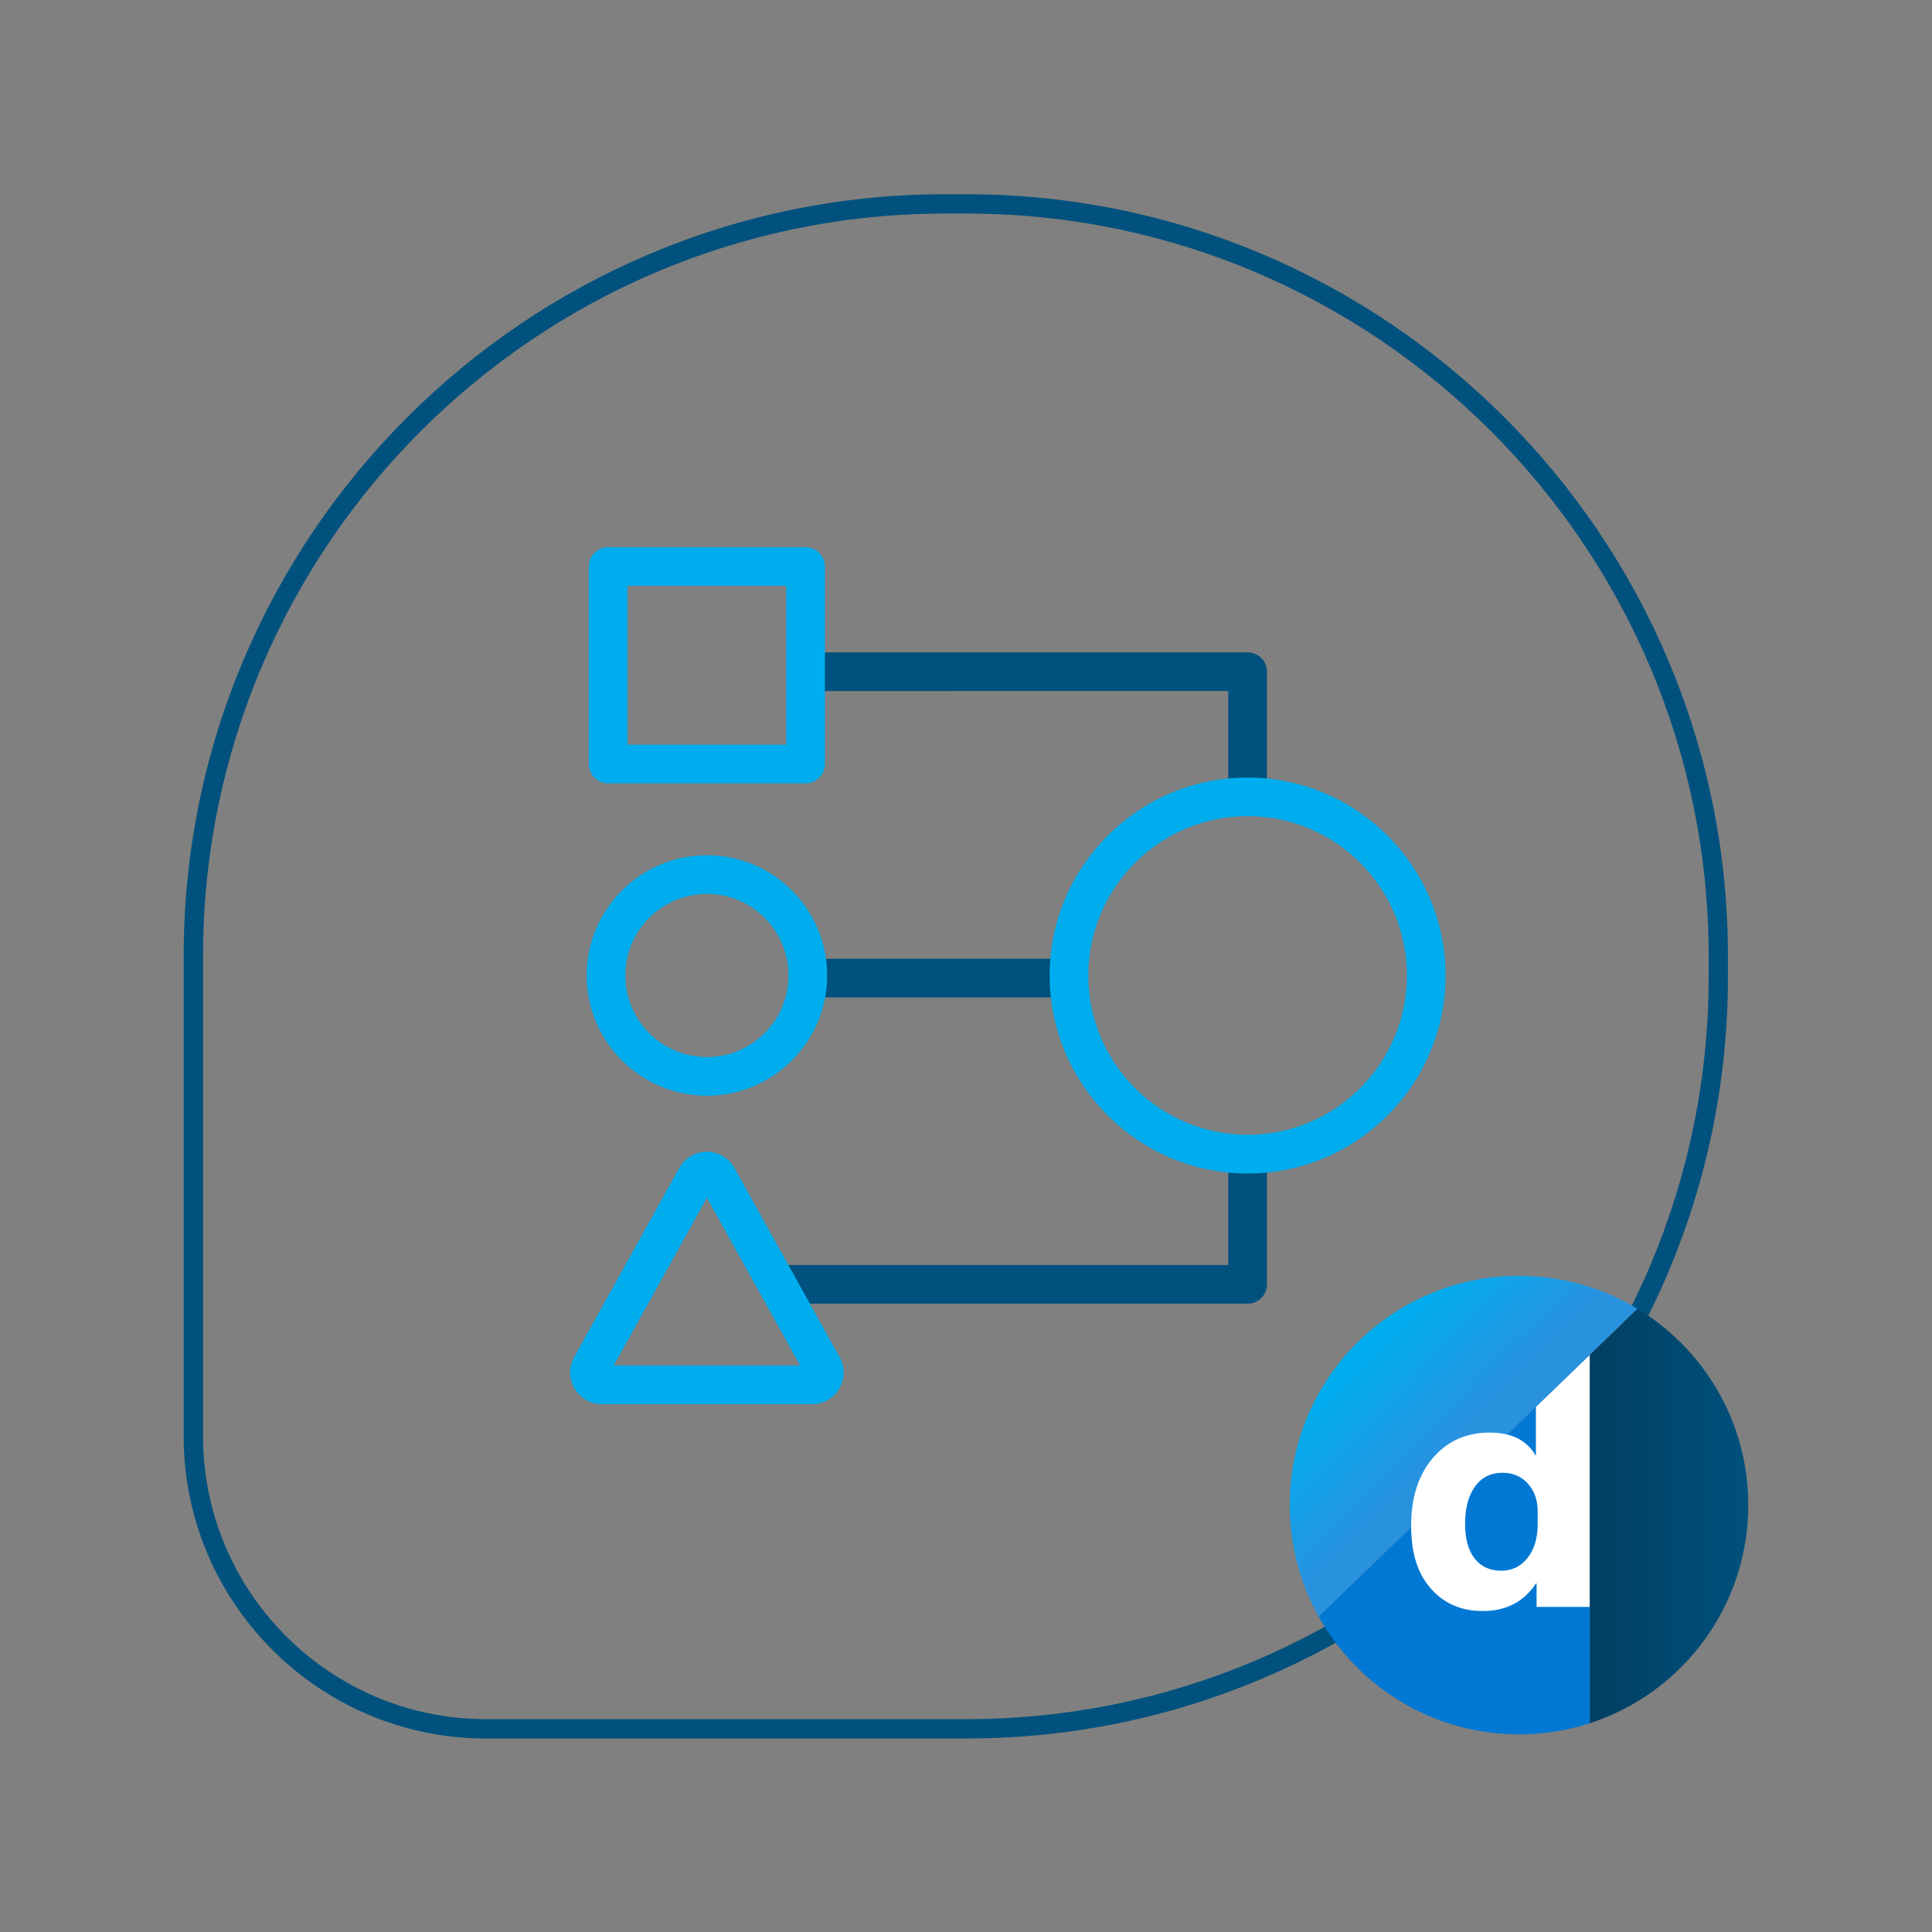 <?xml version="1.0" encoding="UTF-8"?><svg id="Line_Frame_-_Line_Icon_-_Color_-_White_Theme_-_gradient_DM" xmlns="http://www.w3.org/2000/svg" xmlns:xlink="http://www.w3.org/1999/xlink" viewBox="0 0 300 300"><rect x="0" y="0" width="300" height="300" fill="#808080" stroke="none"/><defs><style>.cls-1{fill:none;}.cls-2{fill:#00517d;}.cls-3{fill:#00aeef;}.cls-4{fill:#0078d4;}.cls-5{fill:#fff;}.cls-6{fill:url(#New_Gradient_Swatch_3);}.cls-7{fill:url(#New_Gradient_Swatch_1);}</style><linearGradient id="New_Gradient_Swatch_1" x1="211.93" y1="209.6" x2="228.32" y2="225.93" gradientUnits="userSpaceOnUse"><stop offset="0" stop-color="#00aeef"/><stop offset=".86" stop-color="#2892df"/></linearGradient><linearGradient id="New_Gradient_Swatch_3" x1="246.85" y1="235.41" x2="271.47" y2="235.41" gradientUnits="userSpaceOnUse"><stop offset="0" stop-color="#013f61"/><stop offset="1" stop-color="#00517d"/></linearGradient></defs><g><path class="cls-2" d="M164.5,154.87h-38.12c-1.66,0-3-1.34-3-3s1.34-3,3-3h38.12c1.66,0,3,1.34,3,3s-1.34,3-3,3Z"/><path class="cls-2" d="M193.73,125.41c-1.66,0-3-1.34-3-3v-15.11H126.38c-1.66,0-3-1.34-3-3s1.34-3,3-3h67.35c1.66,0,3,1.34,3,3v18.11c0,1.66-1.34,3-3,3Z"/><path class="cls-2" d="M193.73,202.43H122.38c-1.66,0-3-1.34-3-3s1.34-3,3-3h68.35v-16.06c0-1.66,1.34-3,3-3s3,1.34,3,3v19.06c0,1.66-1.34,3-3,3Z"/><path class="cls-3" d="M193.73,182.22c-16.95,0-30.74-13.79-30.74-30.74s13.79-30.74,30.74-30.74,30.74,13.79,30.74,30.74-13.79,30.74-30.74,30.74Zm0-55.49c-13.64,0-24.74,11.1-24.74,24.74s11.1,24.74,24.74,24.74,24.74-11.1,24.74-24.74-11.1-24.74-24.74-24.74Z"/><path class="cls-3" d="M109.77,170.14c-10.29,0-18.67-8.37-18.67-18.67s8.37-18.67,18.67-18.67,18.67,8.37,18.67,18.67-8.37,18.67-18.67,18.67Zm0-31.34c-6.99,0-12.67,5.68-12.67,12.67s5.68,12.67,12.67,12.67,12.67-5.68,12.67-12.67-5.68-12.67-12.67-12.67Z"/><path class="cls-3" d="M125.09,121.63h-30.66c-1.66,0-3-1.34-3-3v-30.66c0-1.66,1.34-3,3-3h30.66c1.66,0,3,1.34,3,3v30.66c0,1.66-1.34,3-3,3Zm-27.66-6h24.66v-24.66h-24.66v24.66Z"/><path class="cls-3" d="M126.09,218.03h-32.65c-1.76,0-3.34-.9-4.23-2.42s-.91-3.34-.06-4.87l16.32-29.38s0,0,0,0c.87-1.56,2.51-2.52,4.29-2.52h0c1.78,0,3.43,.97,4.29,2.53l16.33,29.38c.85,1.54,.83,3.36-.06,4.87s-2.47,2.42-4.23,2.42Zm-30.8-6h28.95l-14.47-26.04-14.47,26.04Zm15.43-27.76h0s0,0,0,0h0Z"/></g><g><path class="cls-2" d="M150.06,269.95H75.46c-25.88,0-46.94-21.06-46.94-46.94v-74.59c0-65.21,53.05-118.26,118.26-118.26h3.27c65.21,0,118.26,53.05,118.26,118.26v3.27c0,65.21-53.05,118.26-118.26,118.26Zm-3.27-236.79c-63.55,0-115.26,51.7-115.26,115.26v74.59c0,24.23,19.71,43.94,43.94,43.94h74.59c63.55,0,115.26-51.7,115.26-115.26v-3.27c0-63.55-51.7-115.26-115.26-115.26h-3.27Z"/><g><g><path class="cls-7" d="M254.28,203.23c-5.37-3.25-11.67-5.12-18.41-5.12-19.66,0-35.6,15.94-35.6,35.6,0,6.28,1.63,12.18,4.48,17.31l49.52-47.79Z"/><g><path class="cls-6" d="M246.85,210.4l7.43-7.17c10.3,6.24,17.19,17.55,17.19,30.48,0,15.83-10.33,29.25-24.62,33.88v-57.18Z"/><path class="cls-4" d="M246.85,210.4l-42.09,40.62c6.08,10.91,17.74,18.29,31.12,18.29,3.83,0,7.52-.61,10.98-1.72v-57.18Z"/></g><line class="cls-1" x1="204.76" y1="251.02" x2="254.28" y2="203.23"/></g><path class="cls-5" d="M238.49,218.47v7.61l.02,.03c-1.36-2.44-3.76-3.66-7.2-3.66-3.64,0-6.57,1.32-8.82,3.95-2.24,2.63-3.37,6.13-3.37,10.5s1.02,7.43,3.05,9.76c2.04,2.33,4.72,3.5,8.06,3.5,3.63,0,6.39-1.43,8.27-4.28h.1v3.64h8.24v-39.1l-8.36,8.07Zm.28,18.19c0,2.18-.53,3.94-1.58,5.26-1.05,1.32-2.41,1.98-4.08,1.98-1.76,0-3.13-.63-4.12-1.88-.99-1.26-1.49-3.04-1.49-5.36,0-2.48,.51-4.42,1.54-5.84,1.03-1.42,2.45-2.13,4.28-2.13,1.62,0,2.93,.57,3.94,1.7,1.01,1.13,1.51,2.56,1.51,4.28v1.99Z"/></g></g></svg>
